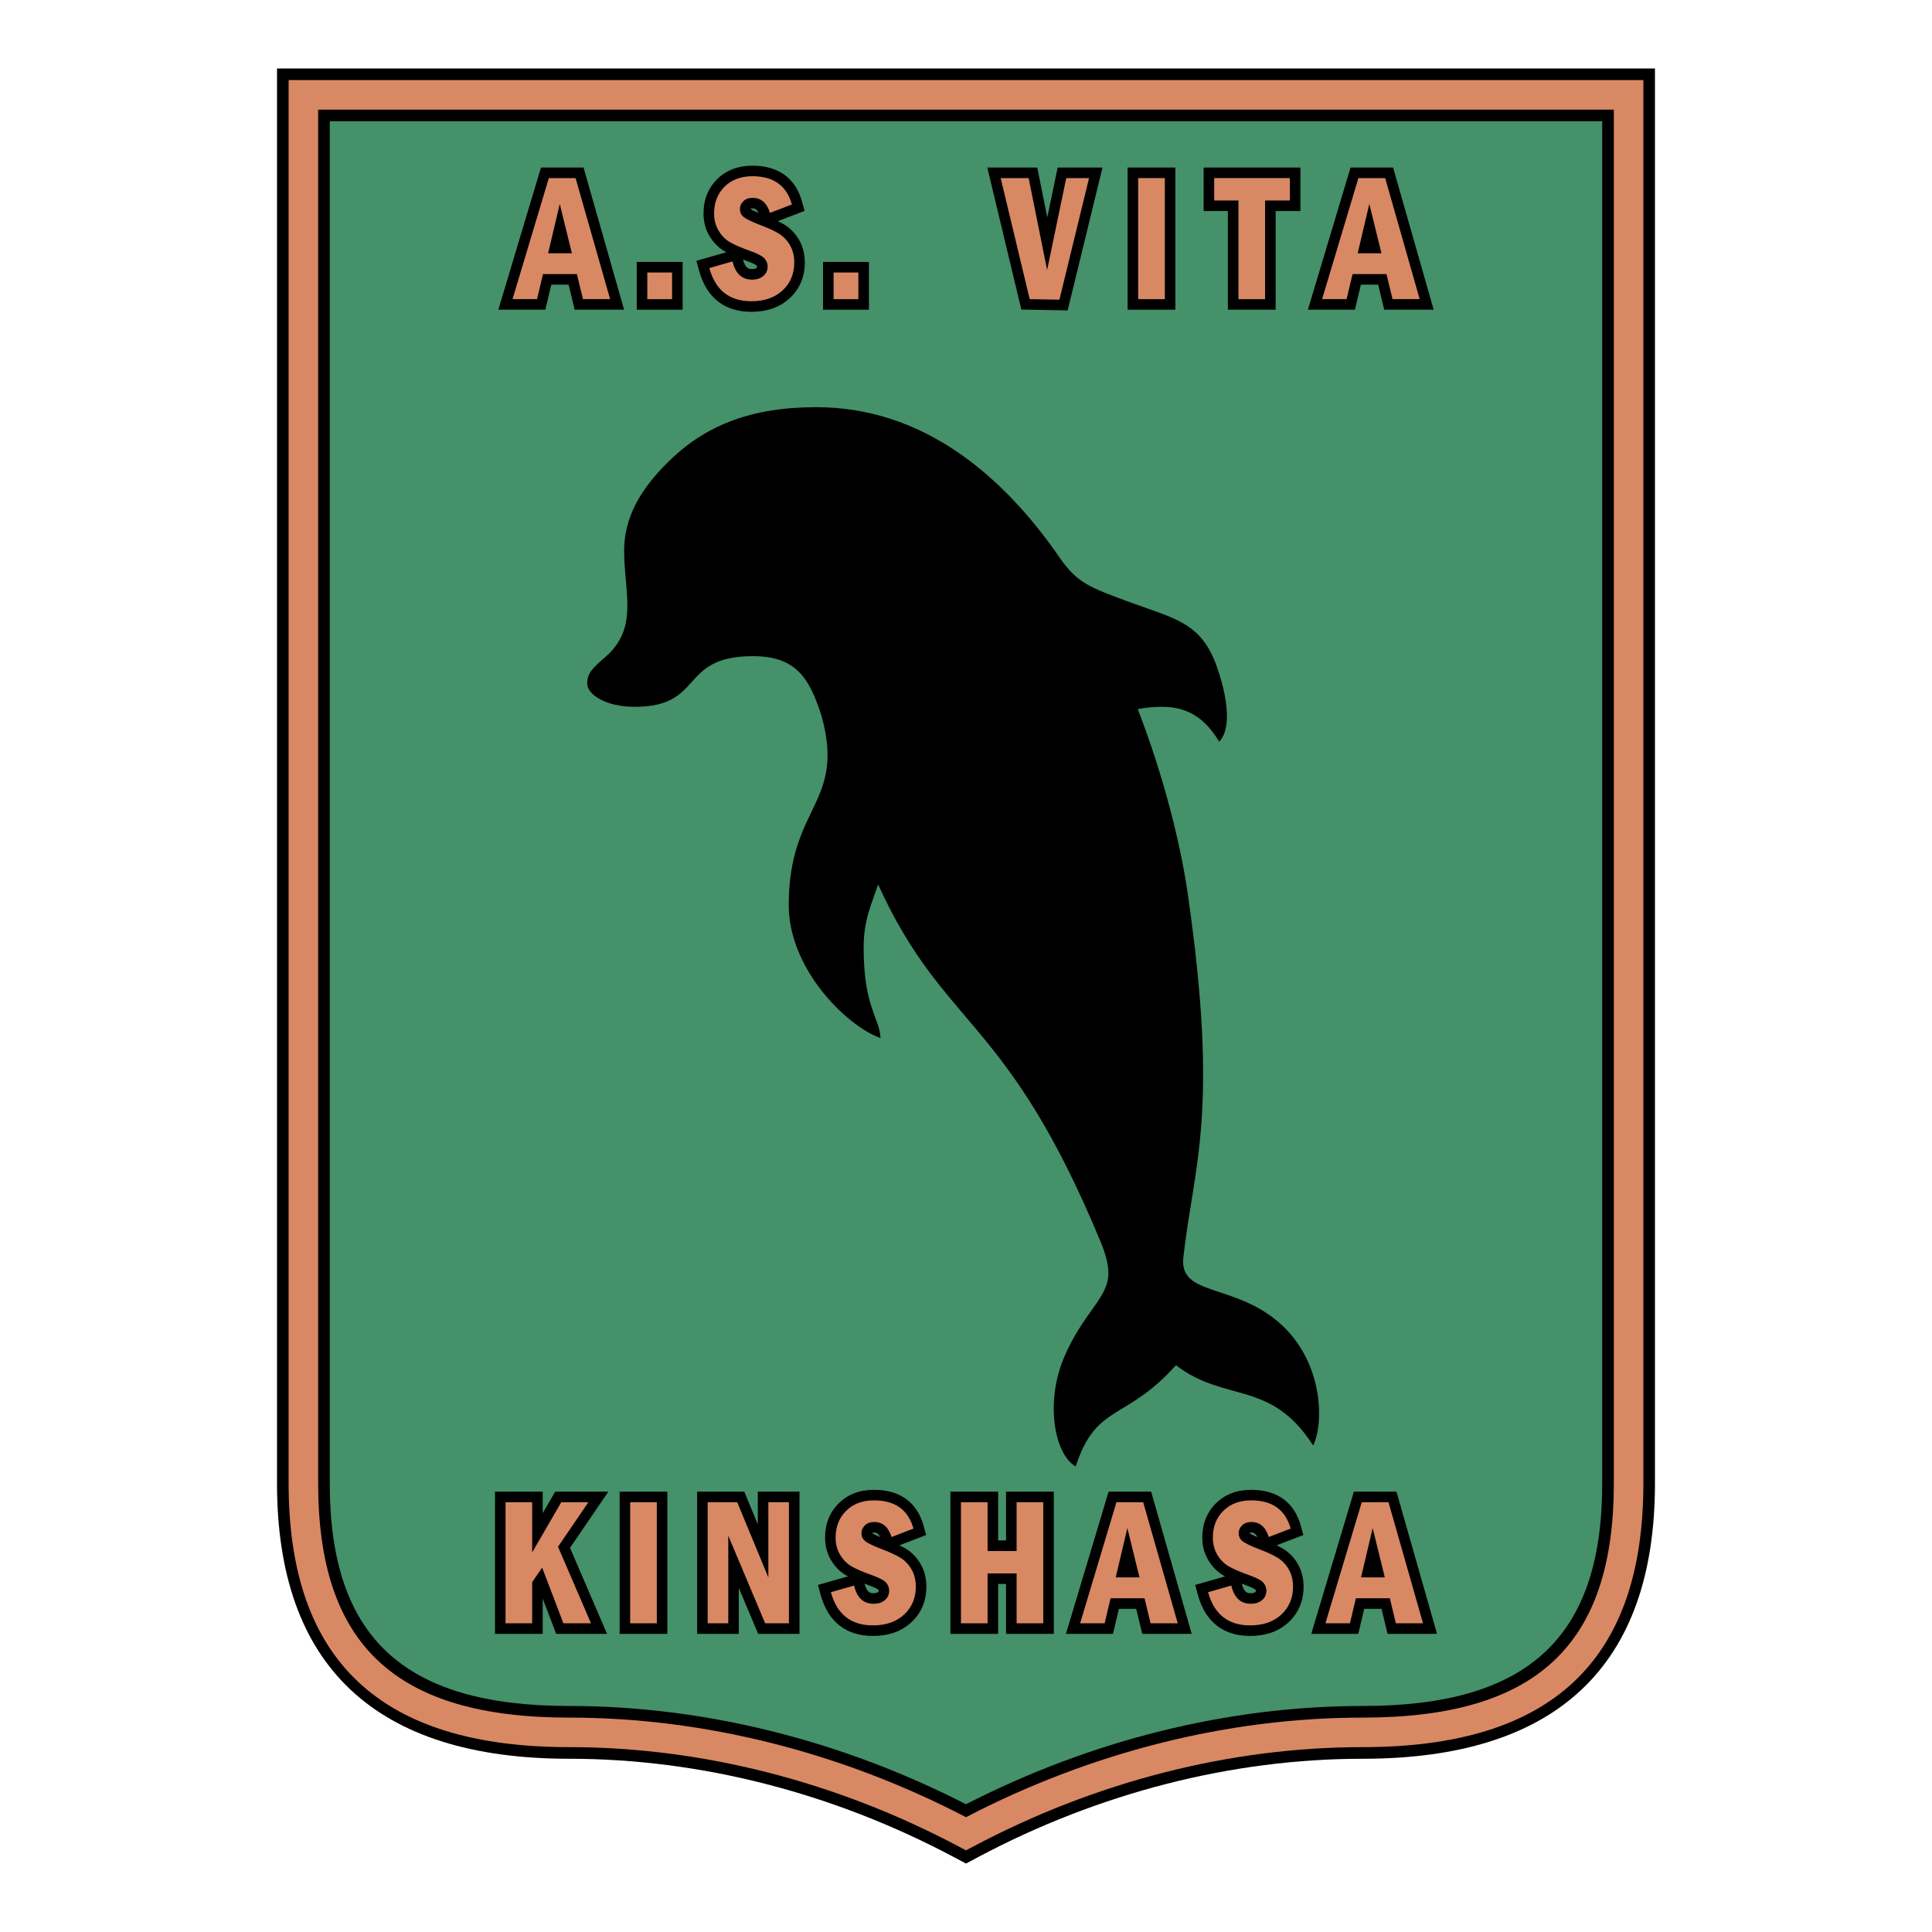 <?xml version="1.0" encoding="utf-8"?>
<!-- Generator: Adobe Illustrator 13.0.0, SVG Export Plug-In . SVG Version: 6.00 Build 14948)  -->
<!DOCTYPE svg PUBLIC "-//W3C//DTD SVG 1.0//EN" "http://www.w3.org/TR/2001/REC-SVG-20010904/DTD/svg10.dtd">
<svg version="1.0" id="Layer_1" xmlns="http://www.w3.org/2000/svg" xmlns:xlink="http://www.w3.org/1999/xlink" x="0px" y="0px"
	 width="192.756px" height="192.756px" viewBox="0 0 192.756 192.756" enable-background="new 0 0 192.756 192.756"
	 xml:space="preserve">
<g>
	<polygon fill-rule="evenodd" clip-rule="evenodd" fill="#FFFFFF" points="0,0 192.756,0 192.756,192.756 0,192.756 0,0 	"/>
	<path fill-rule="evenodd" clip-rule="evenodd" d="M27.638,6.832v141.163c0,18.232,9.811,27.477,29.159,27.477
		c13.02,0,26.28,3.387,38.345,9.797l1.235,0.656l1.235-0.656c12.065-6.41,25.325-9.797,38.345-9.797
		c19.35,0,29.159-9.244,29.159-27.477V6.832H27.638L27.638,6.832z"/>
	<path fill-rule="evenodd" clip-rule="evenodd" fill="#D98864" d="M28.796,7.989v140.005c0,17.709,9.16,26.318,28.001,26.318
		c13.209,0,26.656,3.434,38.89,9.932l0.691,0.367l0.691-0.367c12.233-6.498,25.681-9.932,38.889-9.932
		c18.843,0,28.001-8.609,28.001-26.318V7.989H28.796L28.796,7.989L28.796,7.989z M161.012,10.937c0,2.885,0,137.058,0,137.058
		c0,16.162-7.727,23.371-25.054,23.371c-13.442,0-27.106,3.445-39.58,9.936c-12.474-6.49-26.137-9.936-39.581-9.936
		c-17.327,0-25.054-7.209-25.054-23.371c0,0,0-134.172,0-137.058C34.594,10.937,158.162,10.937,161.012,10.937L161.012,10.937z"/>
	<path fill-rule="evenodd" clip-rule="evenodd" fill="#44916A" d="M159.854,12.095c0,5.065,0,135.899,0,135.899
		c0,15.361-7.369,22.213-23.896,22.213c-13.438,0-27.086,3.404-39.58,9.803c-12.495-6.398-26.143-9.803-39.581-9.803
		c-16.526,0-23.896-6.852-23.896-22.213c0,0,0-130.834,0-135.899C37.855,12.095,154.9,12.095,159.854,12.095L159.854,12.095z"/>
	<path fill-rule="evenodd" clip-rule="evenodd" d="M127.537,131.889c-4.521-3.859-9.895-2.562-9.475-6.42
		c0.993-9.096,3.649-14.248,0.422-36.423c-0.691-4.741-2.309-11.414-4.968-18.295c0.733-0.147,1.547-0.232,2.441-0.232
		c2.947,0,4.49,1.544,5.684,3.474c0.93-0.929,1.194-3.333-0.21-7.403c-1.535-4.449-4.143-4.837-8.562-6.457
		c-4.211-1.543-5.333-1.964-7.037-4.337c-5.888-8.606-13.92-15.172-24.402-15.172c-6.597,0-10.878,1.895-14.106,4.842
		c-3.518,3.212-5.053,6.246-5.053,9.474c0,4.211,1.474,7.72-1.895,10.632c-1.244,1.075-1.79,1.579-1.79,2.632
		c0,1.053,1.79,2.315,4.737,2.315c7.018,0,4.351-5.053,11.79-5.053c4.221,0,5.621,2.063,6.86,5.991
		c2.404,8.746-3.281,8.886-3.281,18.852c0,6.315,5.685,12,9.159,13.264c-0.106-2.105-1.685-3.018-1.685-9.053
		c0-2.732,0.771-4.258,1.442-6.28c6.624,14.534,12.836,12.991,22.242,35.755c0.469,1.131,0.737,2.195,0.737,3.053
		c0,2.455-2.561,3.936-4.457,8.457c-1.823,4.35-0.981,9.543,1.193,10.807c2.036-6.316,4.983-4.492,10.001-10.105
		c4.947,3.789,9.438,1.402,13.685,8C132.099,142.1,132.099,135.785,127.537,131.889L127.537,131.889z"/>
	<path fill-rule="evenodd" clip-rule="evenodd" d="M55.393,148.824c0,0-0.833,1.436-1.245,2.145c0-0.373,0-2.145,0-2.145h-4.763
		v14.186h4.763c0,0,0-2.33,0-3.512c0.541,1.418,1.341,3.512,1.341,3.512h5.075c0,0-3.297-7.658-3.693-8.576
		c0.518-0.76,3.821-5.609,3.821-5.609H55.393L55.393,148.824z"/>
	<polygon fill-rule="evenodd" clip-rule="evenodd" points="61.82,148.824 61.82,163.01 66.583,163.01 66.583,148.824 61.82,148.824 
			"/>
	<path fill-rule="evenodd" clip-rule="evenodd" d="M75.606,148.824c0,0,0,2.344,0,3.262c-0.49-1.186-1.35-3.262-1.35-3.262h-4.703
		v14.186h4.158c0,0,0-2.885,0-4.584c0.822,1.949,1.93,4.584,1.93,4.584h4.123v-14.186H75.606L75.606,148.824z"/>
	<path fill-rule="evenodd" clip-rule="evenodd" d="M90.445,154.557c-0.205-0.129-0.453-0.256-0.708-0.383
		c0.541-0.207,2.667-1.025,2.667-1.025l-0.255-0.922c-0.65-2.346-2.362-3.586-4.949-3.586c-1.435,0-2.62,0.451-3.52,1.346
		c-0.903,0.896-1.361,2.049-1.361,3.42c0,0.828,0.199,1.582,0.592,2.246c0.384,0.646,0.889,1.16,1.498,1.521
		c0.055,0.031,0.139,0.064,0.198,0.098c-0.472,0.135-3,0.859-3,0.859l0.276,1.004c0.736,2.672,2.536,4.084,5.208,4.084
		c1.573,0,2.863-0.459,3.837-1.367c0.994-0.928,1.497-2.121,1.497-3.551c0-0.824-0.184-1.57-0.548-2.215
		C91.519,155.451,91.037,154.936,90.445,154.557L90.445,154.557L90.445,154.557z M87.661,158.703c0,0.094-0.017,0.105-0.052,0.137
		c-0.093,0.076-0.244,0.115-0.45,0.115c-0.268,0-0.668-0.01-0.905-0.959c0.146,0.055,0.259,0.105,0.419,0.162
		c0.763,0.275,0.945,0.441,0.952,0.447C87.661,158.648,87.661,158.674,87.661,158.703L87.661,158.703L87.661,158.703z
		 M87.01,152.957c0.007-0.008,0.016-0.018,0.016-0.018c0.019-0.018,0.087-0.037,0.197-0.037c0.149,0,0.379,0.025,0.591,0.455
		C87.277,153.129,87.074,153.004,87.01,152.957L87.01,152.957z"/>
	<path fill-rule="evenodd" clip-rule="evenodd" d="M100.375,148.824c0,0,0,3.574,0,4.869c-0.365,0-0.425,0-0.79,0
		c0-1.295,0-4.869,0-4.869h-4.763v14.186h4.763c0,0,0-3.668,0-4.975c0.365,0,0.425,0,0.79,0c0,1.307,0,4.975,0,4.975h4.764v-14.186
		H100.375L100.375,148.824z"/>
	<path fill-rule="evenodd" clip-rule="evenodd" d="M110.605,148.824l-4.255,14.186h4.692c0,0,0.418-1.762,0.594-2.5
		c0.638,0,1.086,0,1.724,0c0.18,0.738,0.604,2.5,0.604,2.5h4.933l-4.046-14.186H110.605L110.605,148.824z"/>
	<path fill-rule="evenodd" clip-rule="evenodd" d="M128.08,154.557c-0.204-0.129-0.453-0.256-0.707-0.383
		c0.54-0.207,2.666-1.025,2.666-1.025l-0.255-0.922c-0.651-2.346-2.362-3.586-4.95-3.586c-1.436,0-2.619,0.451-3.52,1.346
		c-0.902,0.896-1.361,2.047-1.361,3.42c0,0.828,0.199,1.582,0.592,2.244c0.385,0.648,0.889,1.162,1.498,1.523
		c0.055,0.031,0.139,0.064,0.198,0.098c-0.473,0.135-3.001,0.859-3.001,0.859l0.276,1.002c0.735,2.674,2.536,4.086,5.208,4.086
		c1.572,0,2.863-0.459,3.836-1.367c0.994-0.928,1.498-2.121,1.498-3.551c0-0.824-0.185-1.57-0.548-2.215
		C129.154,155.451,128.672,154.936,128.08,154.557L128.08,154.557L128.08,154.557z M125.295,158.703
		c0,0.094-0.017,0.105-0.053,0.137c-0.092,0.076-0.243,0.115-0.448,0.115c-0.269,0-0.668-0.01-0.905-0.959
		c0.146,0.055,0.259,0.105,0.418,0.162c0.764,0.275,0.944,0.441,0.952,0.447C125.295,158.65,125.295,158.674,125.295,158.703
		L125.295,158.703L125.295,158.703z M124.644,152.957c0.009-0.008,0.017-0.018,0.017-0.018c0.018-0.018,0.087-0.037,0.197-0.037
		c0.149,0,0.38,0.025,0.591,0.455C124.91,153.129,124.708,153.004,124.644,152.957L124.644,152.957z"/>
	<path fill-rule="evenodd" clip-rule="evenodd" d="M139.325,148.824h-4.247l-4.253,14.186h4.69c0,0,0.418-1.762,0.594-2.5
		c0.641,0,1.088,0,1.726,0c0.178,0.738,0.602,2.5,0.602,2.5h4.935L139.325,148.824L139.325,148.824z"/>
	<path fill-rule="evenodd" clip-rule="evenodd" d="M53.973,16.714l-4.254,14.185h4.692c0,0,0.417-1.76,0.594-2.5
		c0.639,0,1.087,0,1.725,0c0.179,0.74,0.603,2.5,0.603,2.5h4.933l-4.046-14.185H53.973L53.973,16.714z"/>
	<polygon fill-rule="evenodd" clip-rule="evenodd" points="63.528,26.135 63.528,30.898 68.106,30.898 68.106,26.135 67.054,26.135 
		63.528,26.135 	"/>
	<path fill-rule="evenodd" clip-rule="evenodd" d="M78.315,22.448c-0.204-0.13-0.452-0.256-0.707-0.383
		c0.541-0.208,2.667-1.027,2.667-1.027l-0.255-0.919c-0.651-2.348-2.362-3.588-4.949-3.588c-1.435,0-2.619,0.453-3.52,1.347
		c-0.903,0.896-1.361,2.046-1.361,3.42c0,0.828,0.199,1.583,0.592,2.244c0.386,0.651,0.89,1.163,1.499,1.522
		c0.054,0.032,0.139,0.066,0.197,0.099c-0.472,0.135-3,0.858-3,0.858l0.276,1.005c0.735,2.672,2.536,4.084,5.208,4.084
		c1.573,0,2.863-0.46,3.836-1.369c0.994-0.927,1.498-2.121,1.498-3.549c0-0.824-0.185-1.569-0.547-2.214
		C79.388,23.339,78.906,22.825,78.315,22.448L78.315,22.448L78.315,22.448z M75.531,26.592c0,0.094-0.016,0.108-0.053,0.139
		c-0.091,0.076-0.242,0.115-0.449,0.115c-0.268,0-0.668-0.012-0.905-0.962c0.146,0.056,0.259,0.106,0.418,0.163
		c0.763,0.275,0.945,0.442,0.953,0.449C75.531,26.539,75.531,26.563,75.531,26.592L75.531,26.592L75.531,26.592z M74.88,20.848
		c0.008-0.01,0.017-0.02,0.017-0.02c0.018-0.018,0.087-0.036,0.197-0.036c0.149,0,0.379,0.026,0.591,0.456
		C75.149,21.02,74.945,20.895,74.88,20.848L74.88,20.848z"/>
	<polygon fill-rule="evenodd" clip-rule="evenodd" points="82.115,26.135 82.115,30.898 86.694,30.898 86.694,26.135 85.642,26.135 
		82.115,26.135 	"/>
	<path fill-rule="evenodd" clip-rule="evenodd" d="M105.524,16.714c0,0-0.609,2.926-1.035,4.975
		c-0.411-2.045-1.001-4.975-1.001-4.975h-4.984l3.396,14.17l4.622,0.083l3.473-14.252H105.524L105.524,16.714z"/>
	<polygon fill-rule="evenodd" clip-rule="evenodd" points="112.502,16.714 112.502,30.898 117.265,30.898 117.265,16.714 
		112.502,16.714 	"/>
	<path fill-rule="evenodd" clip-rule="evenodd" d="M120.086,16.714v4.342c0,0,1.749,0,2.421,0c0,1.679,0,9.842,0,9.842h4.764
		c0,0,0-8.164,0-9.842c0.694,0,2.474,0,2.474,0v-4.342H120.086L120.086,16.714z"/>
	<path fill-rule="evenodd" clip-rule="evenodd" d="M138.99,16.714h-4.245l-4.255,14.185h4.692c0,0,0.417-1.76,0.593-2.5
		c0.641,0,1.087,0,1.726,0c0.179,0.74,0.603,2.5,0.603,2.5h4.933L138.99,16.714L138.99,16.714z"/>
	<polygon fill-rule="evenodd" clip-rule="evenodd" fill="#D98864" points="50.437,149.877 53.095,149.877 53.095,154.883 
		55.999,149.877 58.701,149.877 55.675,154.32 58.963,161.957 56.213,161.957 54.091,156.404 53.095,157.85 53.095,161.957 
		50.437,161.957 50.437,149.877 	"/>
	<polygon fill-rule="evenodd" clip-rule="evenodd" fill="#D98864" points="62.873,149.877 65.531,149.877 65.531,161.957 
		62.873,161.957 62.873,149.877 	"/>
	<polygon fill-rule="evenodd" clip-rule="evenodd" fill="#D98864" points="70.606,149.877 73.553,149.877 76.659,157.381 
		76.659,149.877 78.712,149.877 78.712,161.957 76.34,161.957 72.659,153.213 72.659,161.957 70.606,161.957 70.606,149.877 	"/>
	<path fill-rule="evenodd" clip-rule="evenodd" fill="#D98864" d="M91.134,152.508l-2.184,0.842c-0.315-1-0.891-1.5-1.727-1.5
		c-0.392,0-0.702,0.113-0.931,0.334c-0.229,0.223-0.343,0.48-0.343,0.777c0,0.344,0.134,0.619,0.403,0.822
		c0.268,0.203,0.831,0.473,1.688,0.803c0.779,0.289,1.392,0.578,1.837,0.859c0.446,0.285,0.807,0.67,1.081,1.158
		c0.275,0.488,0.412,1.053,0.412,1.697c0,1.129-0.388,2.057-1.163,2.781c-0.776,0.723-1.815,1.084-3.118,1.084
		c-2.188,0-3.585-1.104-4.193-3.311l2.316-0.662c0.284,1.211,0.933,1.816,1.945,1.816c0.462,0,0.836-0.121,1.124-0.361
		c0.287-0.24,0.431-0.555,0.431-0.945c0-0.297-0.101-0.561-0.302-0.797c-0.202-0.232-0.664-0.48-1.387-0.74
		c-0.931-0.33-1.624-0.631-2.081-0.898c-0.457-0.271-0.833-0.654-1.129-1.154c-0.296-0.5-0.444-1.068-0.444-1.707
		c0-1.088,0.35-1.977,1.051-2.672c0.7-0.695,1.625-1.041,2.778-1.041C89.302,149.693,90.615,150.631,91.134,152.508L91.134,152.508z
		"/>
	<polygon fill-rule="evenodd" clip-rule="evenodd" fill="#D98864" points="95.875,149.877 98.532,149.877 98.532,154.746 
		101.428,154.746 101.428,149.877 104.085,149.877 104.085,161.957 101.428,161.957 101.428,156.982 98.532,156.982 98.532,161.957 
		95.875,161.957 95.875,149.877 	"/>
	<path fill-rule="evenodd" clip-rule="evenodd" fill="#D98864" d="M111.316,157.377l1.161-4.922l1.21,4.922H111.316L111.316,157.377
		L111.316,157.377z M107.765,161.957h2.446l0.592-2.5h3.387l0.604,2.5h2.709l-3.446-12.08h-2.669L107.765,161.957L107.765,161.957z"
		/>
	<path fill-rule="evenodd" clip-rule="evenodd" fill="#D98864" d="M128.769,152.508l-2.184,0.842c-0.314-1-0.89-1.5-1.728-1.5
		c-0.392,0-0.702,0.113-0.931,0.334c-0.229,0.223-0.342,0.48-0.342,0.777c0,0.344,0.133,0.619,0.402,0.822
		c0.269,0.203,0.831,0.473,1.688,0.803c0.78,0.289,1.392,0.578,1.838,0.859c0.445,0.285,0.806,0.67,1.08,1.158
		s0.413,1.053,0.413,1.697c0,1.129-0.388,2.057-1.163,2.781c-0.776,0.723-1.815,1.084-3.118,1.084c-2.188,0-3.586-1.104-4.193-3.311
		l2.316-0.662c0.284,1.211,0.933,1.816,1.946,1.816c0.46,0,0.835-0.121,1.123-0.361c0.286-0.24,0.431-0.555,0.431-0.945
		c0-0.297-0.101-0.561-0.303-0.797c-0.201-0.232-0.662-0.48-1.386-0.74c-0.932-0.33-1.624-0.631-2.081-0.898
		c-0.456-0.271-0.832-0.654-1.129-1.154c-0.296-0.5-0.444-1.068-0.444-1.707c0-1.088,0.351-1.977,1.05-2.672
		c0.701-0.695,1.627-1.041,2.779-1.041C126.937,149.693,128.249,150.631,128.769,152.508L128.769,152.508z"/>
	<path fill-rule="evenodd" clip-rule="evenodd" fill="#D98864" d="M135.791,157.377l1.161-4.922l1.211,4.922H135.791
		L135.791,157.377L135.791,157.377z M132.238,161.957h2.445l0.594-2.5h3.387l0.602,2.5h2.709l-3.445-12.08h-2.668L132.238,161.957
		L132.238,161.957z"/>
	<path fill-rule="evenodd" clip-rule="evenodd" fill="#D98864" d="M54.686,25.267l1.161-4.92l1.211,4.92H54.686L54.686,25.267
		L54.686,25.267z M51.134,29.846h2.446l0.593-2.5h3.386l0.604,2.5h2.709l-3.446-12.079h-2.668L51.134,29.846L51.134,29.846z"/>
	<polygon fill-rule="evenodd" clip-rule="evenodd" fill="#D98864" points="64.581,27.188 67.054,27.188 67.054,29.846 
		64.581,29.846 64.581,27.188 	"/>
	<path fill-rule="evenodd" clip-rule="evenodd" fill="#D98864" d="M79.006,20.399l-2.184,0.841c-0.314-1-0.89-1.5-1.728-1.5
		c-0.392,0-0.702,0.111-0.93,0.333c-0.229,0.222-0.342,0.481-0.342,0.777c0,0.344,0.134,0.618,0.403,0.823
		c0.268,0.204,0.831,0.472,1.688,0.803c0.78,0.29,1.392,0.576,1.838,0.86s0.806,0.67,1.081,1.157
		c0.275,0.488,0.412,1.054,0.412,1.697c0,1.129-0.388,2.056-1.164,2.78c-0.775,0.724-1.814,1.086-3.118,1.086
		c-2.188,0-3.585-1.104-4.192-3.312l2.316-0.662c0.284,1.21,0.933,1.816,1.945,1.816c0.462,0,0.837-0.12,1.124-0.36
		c0.287-0.24,0.431-0.555,0.431-0.946c0-0.296-0.101-0.561-0.303-0.795c-0.201-0.234-0.664-0.481-1.386-0.742
		c-0.931-0.331-1.624-0.63-2.081-0.899c-0.456-0.27-0.833-0.653-1.128-1.153c-0.296-0.5-0.444-1.068-0.444-1.707
		c0-1.087,0.35-1.978,1.05-2.673c0.7-0.694,1.626-1.042,2.779-1.042C77.174,17.582,78.486,18.521,79.006,20.399L79.006,20.399z"/>
	<polygon fill-rule="evenodd" clip-rule="evenodd" fill="#D98864" points="83.168,27.188 85.642,27.188 85.642,29.846 
		83.168,29.846 83.168,27.188 	"/>
	<polygon fill-rule="evenodd" clip-rule="evenodd" fill="#D98864" points="99.839,17.767 102.627,17.767 104.472,26.942 
		106.38,17.767 108.655,17.767 105.699,29.898 102.733,29.846 99.839,17.767 	"/>
	<polygon fill-rule="evenodd" clip-rule="evenodd" fill="#D98864" points="113.556,17.767 116.214,17.767 116.214,29.846 
		113.556,29.846 113.556,17.767 	"/>
	<polygon fill-rule="evenodd" clip-rule="evenodd" fill="#D98864" points="121.14,17.767 128.692,17.767 128.692,20.003 
		126.219,20.003 126.219,29.846 123.561,29.846 123.561,20.003 121.14,20.003 121.14,17.767 	"/>
	<path fill-rule="evenodd" clip-rule="evenodd" fill="#D98864" d="M135.457,25.267l1.16-4.92l1.212,4.92H135.457L135.457,25.267
		L135.457,25.267z M131.905,29.846h2.445l0.594-2.5h3.386l0.603,2.5h2.71l-3.445-12.079h-2.669L131.905,29.846L131.905,29.846z"/>
</g>
</svg>
